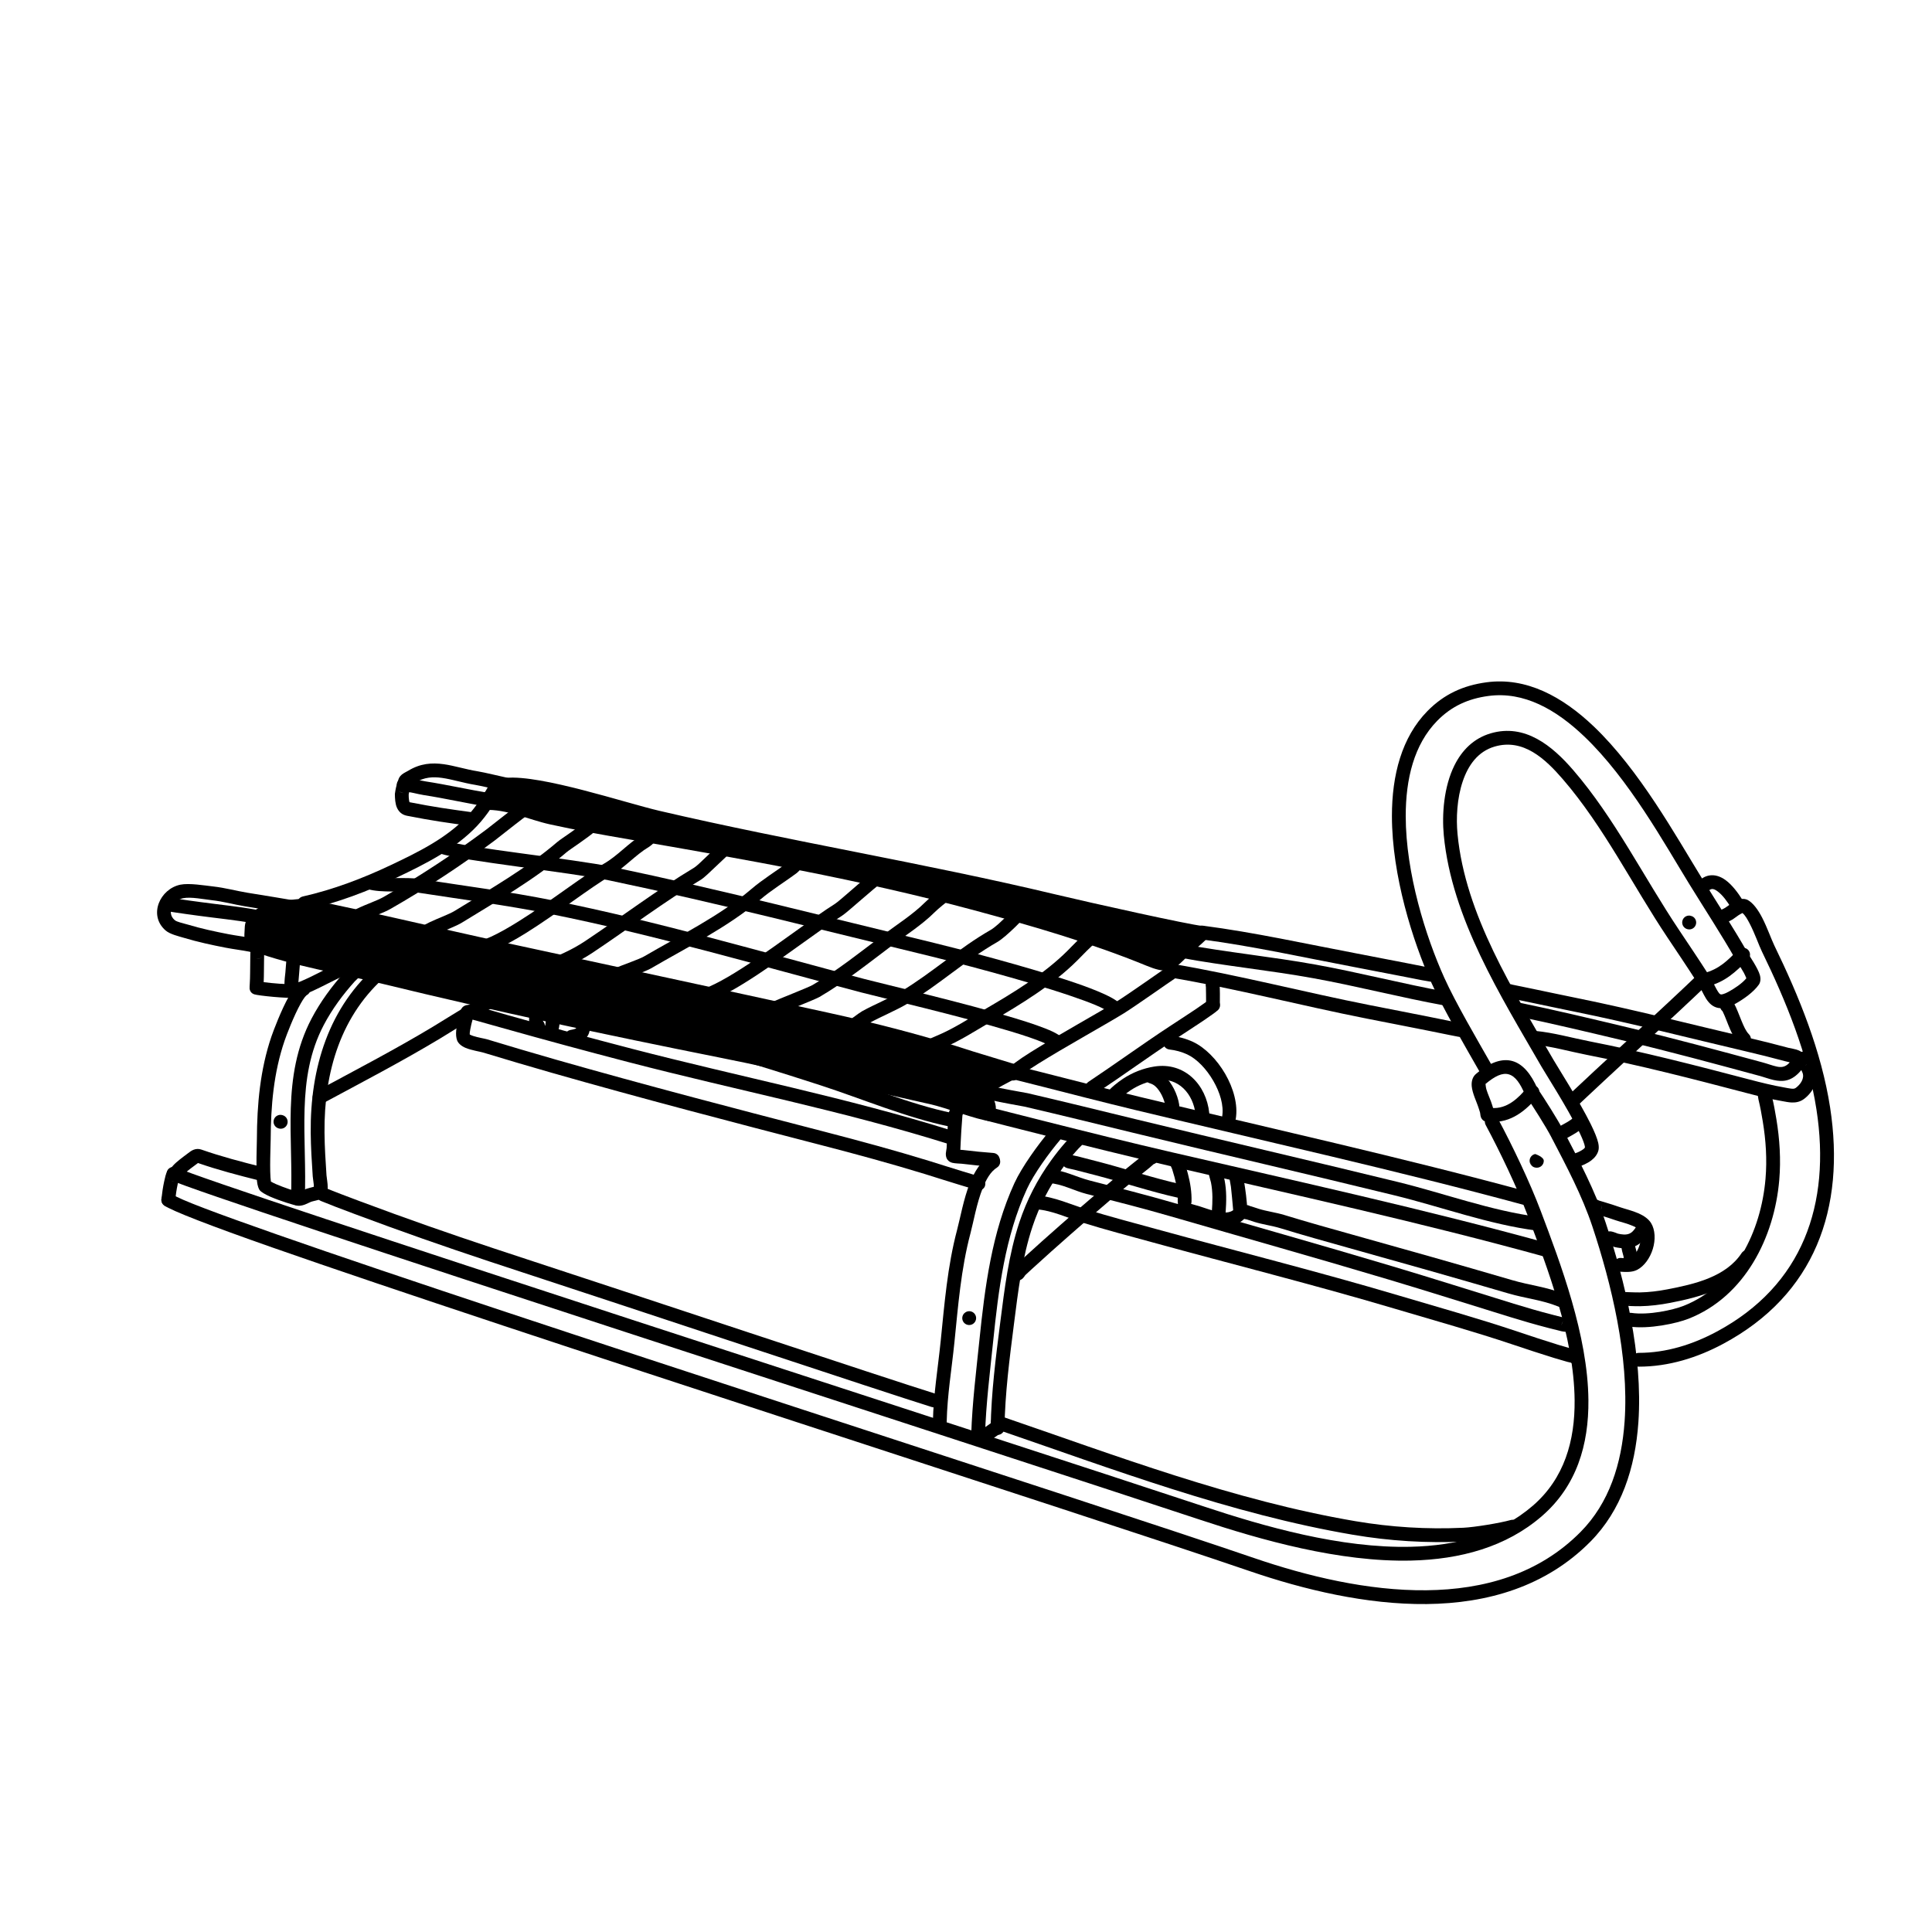 <?xml version="1.0" encoding="UTF-8" standalone="no"?><!DOCTYPE svg PUBLIC "-//W3C//DTD SVG 1.1//EN" "http://www.w3.org/Graphics/SVG/1.1/DTD/svg11.dtd"><svg width="100%" height="100%" viewBox="0 0 420 420" version="1.1" xmlns="http://www.w3.org/2000/svg" xmlns:xlink="http://www.w3.org/1999/xlink" xml:space="preserve" xmlns:serif="http://www.serif.com/" style="fill-rule:evenodd;clip-rule:evenodd;stroke-linejoin:round;stroke-miterlimit:2;"><rect id="sáňky" x="0.084" y="0.033" width="419.528" height="419.528" style="fill:none;"/><g id="sáňky1" serif:id="sáňky"><path d="M117.274,175.398c-0.025,0.013 -0.053,0.028 -0.076,0.041c-1.928,1.096 -8.778,6.62 -9.636,7.263c-7.077,5.308 -14.971,10.488 -22.666,14.886c-1.489,0.85 -3.901,1.645 -5.958,2.651c-1.101,0.539 -2.106,1.111 -2.647,1.871c-0.48,0.674 -1.417,0.832 -2.092,0.352c-0.674,-0.48 -0.832,-1.418 -0.351,-2.092c0.786,-1.105 2.171,-2.043 3.772,-2.826c1.997,-0.976 4.343,-1.736 5.787,-2.561c7.59,-4.337 15.375,-9.446 22.355,-14.681c0.78,-0.584 6.404,-5.1 9.029,-6.883c0.658,-0.447 1.175,-0.74 1.454,-0.846c0.278,-0.106 0.506,-0.13 0.664,-0.13c0.828,-0 1.5,0.672 1.5,1.5c0,0.702 -0.483,1.292 -1.135,1.455Z"/><path d="M128.692,177.116c0.092,-0.74 0.724,-1.313 1.489,-1.313c0.827,-0 1.5,0.672 1.5,1.5c-0,0.362 -0.096,0.778 -0.332,1.22c-0.294,0.551 -0.879,1.225 -1.658,1.921c-2.069,1.851 -5.658,4.08 -6.598,4.885c-6.808,5.836 -14.981,10.507 -22.7,15.258c-1.238,0.761 -3.635,1.627 -5.657,2.586c-1.052,0.499 -2.009,0.977 -2.439,1.551c-0.497,0.662 -1.438,0.797 -2.1,0.3c-0.663,-0.497 -0.797,-1.438 -0.3,-2.1c0.643,-0.858 1.98,-1.715 3.553,-2.461c1.916,-0.909 4.197,-1.709 5.37,-2.431c7.587,-4.669 15.63,-9.245 22.321,-14.981c0.932,-0.799 4.497,-3.006 6.551,-4.843c0.429,-0.384 0.898,-0.964 1,-1.092Z"/><path d="M143.872,181.172c-0.036,0.065 -0.069,0.126 -0.087,0.161c-0.408,0.817 -2.04,2.371 -2.753,2.8c-2.923,1.753 -5.28,4.529 -8.259,6.231c-4.307,2.461 -11.632,8.221 -18.4,12.448c-4.81,3.003 -9.393,5.194 -12.543,5.222c-0.828,0.008 -1.506,-0.658 -1.513,-1.486c-0.008,-0.828 0.658,-1.506 1.486,-1.514c2.775,-0.025 6.743,-2.12 10.981,-4.767c6.804,-4.249 14.171,-10.034 18.5,-12.507c2.961,-1.692 5.299,-4.457 8.204,-6.2c0.409,-0.245 1.38,-1.1 1.614,-1.568c0.156,-0.312 0.56,-0.972 0.748,-1.147c0.205,-0.192 0.41,-0.29 0.569,-0.345c0.466,-0.161 0.873,-0.089 1.218,0.097c0.276,0.148 0.811,0.477 0.811,1.394c-0,0.479 -0.226,0.906 -0.576,1.181Z"/><path d="M159.213,185.11c-1.382,0.953 -5.649,5.413 -6.758,6.078c-8.05,4.83 -15.775,10.687 -23.626,15.921c-3.106,2.071 -6.416,3.475 -9.851,4.848c-0.034,0.014 -0.097,0.037 -0.156,0.057c-0.404,0.331 -0.97,0.442 -1.492,0.24c-0.772,-0.298 -1.157,-1.167 -0.859,-1.939c0.097,-0.252 0.261,-0.496 0.51,-0.701c0.224,-0.184 0.642,-0.346 0.883,-0.442c3.24,-1.296 6.37,-2.606 9.301,-4.559c7.89,-5.26 15.656,-11.143 23.747,-15.997c0.958,-0.575 4.337,-4.118 5.991,-5.504c0.503,-0.421 0.919,-0.685 1.159,-0.785c0.268,-0.112 0.5,-0.141 0.677,-0.141c0.828,0 1.5,0.672 1.5,1.5c-0,0.663 -0.43,1.225 -1.026,1.424Z"/><path d="M174.68,188.228c-0.23,0.271 -1.085,1.268 -1.434,1.53c-2.59,1.942 -5.52,3.704 -7.987,5.819c-6.832,5.856 -15.931,10.385 -23.739,14.939c-1.075,0.627 -4.73,1.917 -7.048,2.87c-0.603,0.247 -1.324,0.606 -1.435,0.661c-0.561,0.516 -1.435,0.532 -2.015,0.012c-0.616,-0.552 -0.668,-1.501 -0.116,-2.118c0.244,-0.273 1.154,-0.808 2.426,-1.33c2.192,-0.901 5.66,-2.093 6.676,-2.686c7.658,-4.467 16.598,-8.883 23.298,-14.626c2.517,-2.157 5.499,-3.96 8.14,-5.941c0.371,-0.278 0.955,-1.149 1.347,-1.483c0.461,-0.391 0.923,-0.497 1.233,-0.497c0.828,0 1.5,0.672 1.5,1.5c-0,0.594 -0.346,1.107 -0.846,1.35Z"/><path d="M191.786,191.835c-0.007,0.004 -0.014,0.009 -0.021,0.013c-1.649,1.072 -7.508,6.469 -8.713,7.221c-4.296,2.686 -11.604,8.333 -18.377,12.812c-4.699,3.106 -9.167,5.639 -12.277,6.392c-0.804,0.194 -1.616,-0.301 -1.81,-1.106c-0.195,-0.804 0.3,-1.616 1.105,-1.81c2.878,-0.697 6.979,-3.104 11.327,-5.979c6.797,-4.494 14.132,-10.158 18.442,-12.853c1.053,-0.657 5.711,-4.935 7.874,-6.615c0.58,-0.451 1.039,-0.743 1.285,-0.849c0.294,-0.128 0.538,-0.155 0.708,-0.155c0.828,-0 1.5,0.672 1.5,1.5c-0,0.668 -0.438,1.235 -1.043,1.429Z"/><path d="M206.736,195.406c-0.882,0.569 -2.81,2.163 -3.595,2.948c-2.64,2.64 -6.249,4.958 -9.232,7.195c-5.105,3.829 -10.23,7.953 -15.767,11.183c-0.914,0.533 -7.712,3.212 -9.172,3.886c-0.024,0.011 -0.053,0.025 -0.076,0.036c-0.512,0.335 -1.199,0.334 -1.718,-0.053c-0.664,-0.495 -0.801,-1.435 -0.306,-2.099c0.05,-0.067 0.298,-0.357 0.844,-0.608c1.417,-0.654 8.029,-3.236 8.916,-3.753c5.438,-3.173 10.465,-7.232 15.479,-10.992c2.875,-2.156 6.366,-4.372 8.911,-6.916c0.849,-0.849 2.872,-2.521 3.938,-3.246c0.427,-0.29 0.774,-0.456 0.956,-0.512c0.574,-0.177 0.99,-0.022 1.232,0.109c0.469,0.253 0.802,0.665 0.802,1.35c-0,0.729 -0.522,1.337 -1.212,1.472Zm-1.371,-0.435c-0.258,-0.27 -0.417,-0.635 -0.417,-1.037c-0,0.464 0.162,0.796 0.417,1.037Z"/><path d="M223.499,198.674c-0.616,0.659 -4.668,4.958 -6.731,6.137c-6.731,3.846 -12.614,9.249 -19.292,13.256c-2.764,1.658 -5.818,2.841 -8.61,4.392c-0.255,0.142 -1.398,1.022 -2.264,1.697c-0.018,0.587 -0.382,1.135 -0.964,1.357c-0.817,0.312 -1.323,0.297 -1.543,0.256c-0.456,-0.086 -0.743,-0.314 -0.938,-0.552c-0.285,-0.348 -0.673,-1.212 0.109,-2.165c0.672,-0.82 3.606,-2.917 4.143,-3.215c2.764,-1.536 5.789,-2.702 8.524,-4.343c6.695,-4.017 12.597,-9.431 19.346,-13.287c2.17,-1.24 5.687,-5.449 6.574,-6.073c1.028,-0.722 1.83,-0.19 2.119,0.099c0.585,0.585 0.585,1.536 -0,2.121c-0.14,0.14 -0.301,0.247 -0.473,0.32Z"/><path d="M240.328,203.325c-0.105,0.059 -0.744,0.42 -1.173,0.754c-1.849,1.442 -4.204,3.959 -4.936,4.69c-5.322,5.322 -12.311,9.563 -18.784,13.339c-3.47,2.024 -6.869,4.248 -10.594,5.8c-1.969,0.821 -3.79,1.684 -4.277,1.917c-0.296,0.271 -0.698,0.423 -1.129,0.39c-0.951,-0.073 -1.241,-0.697 -1.354,-1.114c-0.085,-0.315 -0.165,-0.873 0.366,-1.44c0.078,-0.083 0.292,-0.271 0.678,-0.478c0.662,-0.356 2.326,-1.112 4.562,-2.044c3.602,-1.501 6.881,-3.665 10.237,-5.623c6.256,-3.649 13.03,-7.724 18.174,-12.868c0.771,-0.771 3.263,-3.415 5.213,-4.935c1.164,-0.907 2.262,-1.384 2.903,-1.384c0.828,0 1.5,0.672 1.5,1.5c-0,0.79 -0.612,1.438 -1.386,1.496Zm-39.78,24.276c-0.186,-0.179 -0.461,-0.344 -0.883,-0.377c0.341,0.026 0.647,0.165 0.883,0.377Z"/><g><path d="M54.454,206.931c0.004,-0.402 0.168,-0.801 0.488,-1.093c0.374,-0.342 0.738,-0.39 0.988,-0.395c0.457,-0.009 0.854,0.154 1.173,0.528c0.133,0.156 0.34,0.444 0.359,0.924c0.002,0.057 -0.031,0.367 -0.041,0.456c-0.007,0.503 -0.011,1.006 -0.022,1.508c-0.031,1.55 -0.007,3.102 -0.078,4.651c1.836,0.251 5.261,0.535 6.252,0.393c0.897,-0.128 2.271,-0.738 3.763,-1.452c2.52,-1.204 5.311,-2.738 6.916,-3.386c0.768,-0.309 1.642,0.063 1.952,0.83c0.31,0.768 -0.062,1.643 -0.83,1.953c-2.721,1.097 -8.809,4.657 -11.375,5.025c-1.516,0.217 -7.833,-0.419 -8.721,-0.714c-0.284,-0.095 -0.88,-0.361 -1.016,-1.205c-0.026,-0.161 0.024,-0.902 0.028,-0.952c0.114,-1.732 0.074,-3.47 0.11,-5.204c0.01,-0.508 0.015,-1.016 0.021,-1.523c0.002,-0.089 0.019,-0.234 0.033,-0.344Zm0.392,1.026c0.111,0.125 0.235,0.22 0.365,0.292c-0.133,-0.075 -0.256,-0.173 -0.365,-0.292Zm0.905,0.475c0.323,0.055 0.76,0.036 1.214,-0.379c-0.342,0.312 -0.788,0.436 -1.214,0.379Z"/><path d="M64.849,213.774c0.273,0.57 0.165,1.275 -0.318,1.735c-0.599,0.571 -1.549,0.549 -2.12,-0.05c-0.236,-0.248 -0.472,-0.671 -0.545,-1.261c-0.101,-0.824 0.147,-2.374 0.173,-2.783c0.188,-3.022 0.579,-6.038 1.271,-8.985c0.189,-0.806 0.997,-1.307 1.803,-1.118c0.806,0.189 1.306,0.997 1.117,1.803c-0.653,2.784 -1.019,5.633 -1.197,8.487c-0.019,0.294 -0.156,1.852 -0.184,2.172Z"/><path d="M66.631,216.364c-0.036,0.035 -0.239,0.232 -0.36,0.387c-0.28,0.359 -0.573,0.826 -0.871,1.356c-1.539,2.73 -3.151,7.01 -3.54,8.149c-2.364,6.927 -2.988,14.161 -3.016,21.435c-0.003,0.906 -0.28,7.127 0.05,9.177c0.244,0.134 0.672,0.363 1.049,0.527c1.769,0.77 4.387,1.644 5.023,1.732c0.054,-0.017 0.435,-0.142 0.634,-0.235c0.347,-0.161 0.679,-0.33 0.96,-0.437c0.198,-0.076 1.11,-0.317 1.671,-0.463c0,-0.161 -0.004,-0.34 -0.018,-0.478c-0.069,-0.699 -0.201,-1.404 -0.227,-1.794c-0.214,-3.167 -0.412,-6.318 -0.44,-9.493c-0.124,-13.967 3.849,-27.424 14.836,-36.698c0.632,-0.534 1.579,-0.454 2.113,0.179c0.534,0.632 0.454,1.579 -0.178,2.113c-10.279,8.677 -13.887,21.311 -13.772,34.38c0.028,3.116 0.224,6.208 0.434,9.317c0.038,0.557 0.281,1.746 0.267,2.662c-0.01,0.702 -0.174,1.3 -0.426,1.697c-0.142,0.223 -0.454,0.547 -0.986,0.768c-0.608,0.253 -1.898,0.495 -2.2,0.611c-0.382,0.146 -0.867,0.422 -1.347,0.603c-0.555,0.208 -1.112,0.308 -1.606,0.255c-0.672,-0.071 -3.828,-1.052 -5.935,-1.968c-1.112,-0.484 -1.95,-1.013 -2.251,-1.354c-0.216,-0.246 -0.535,-0.976 -0.636,-2.075c-0.234,-2.569 -0.018,-8.162 -0.015,-9.037c0.03,-7.601 0.707,-15.156 3.177,-22.393c0.413,-1.21 2.131,-5.753 3.765,-8.653c0.892,-1.582 1.88,-2.682 2.595,-2.996c0.758,-0.333 1.643,0.012 1.976,0.77c0.327,0.743 0.001,1.609 -0.726,1.956Z"/><path d="M79.767,210.776c-0.181,0.174 -2.501,2.409 -2.61,2.531c-2.619,2.904 -4.959,6.066 -6.779,9.532c-3.088,5.881 -3.969,12 -4.166,18.223c-0.204,6.452 0.322,13.018 0.041,19.569c-0.036,0.827 -0.736,1.47 -1.563,1.435c-0.827,-0.036 -1.47,-0.736 -1.434,-1.563c0.28,-6.54 -0.246,-13.095 -0.042,-19.536c0.211,-6.67 1.198,-13.219 4.508,-19.522c1.937,-3.688 4.421,-7.058 7.207,-10.147c0.124,-0.138 2.379,-2.346 2.842,-2.763c1.18,-1.062 2.374,0.283 2.413,0.357c0.342,0.656 0.151,1.449 -0.417,1.884Zm-0.594,0.275c-0.33,0.072 -0.67,0.029 -0.967,-0.113c0.212,0.102 0.534,0.213 0.967,0.113Zm-0.989,-0.123c-0.274,-0.137 -0.508,-0.358 -0.66,-0.649c0.149,0.286 0.368,0.504 0.66,0.649Z"/><path d="M38.985,256.078l-0.091,0.23c-0.095,0.363 -0.179,0.731 -0.26,1.097c-0.261,1.184 -0.429,2.394 -0.562,3.599c-0.091,0.823 -0.832,1.417 -1.655,1.327c-0.823,-0.091 -1.417,-0.833 -1.327,-1.656c0.145,-1.311 0.33,-2.627 0.614,-3.915c0.094,-0.425 0.193,-0.852 0.304,-1.273c0.022,-0.082 0.286,-0.775 0.386,-0.948c0.162,-0.278 0.346,-0.421 0.442,-0.49c0.663,-0.474 1.245,-0.32 1.674,-0.051c0.226,0.142 0.686,0.454 0.705,1.246c0.007,0.306 -0.078,0.593 -0.23,0.834Zm-0.775,0.617c-0.144,0.051 -0.299,0.08 -0.46,0.084c-0.179,0.004 -0.353,-0.024 -0.514,-0.078c0.284,0.108 0.613,0.139 0.974,-0.006Zm-1.467,-0.274c-0.314,-0.267 -0.517,-0.662 -0.527,-1.107c0.014,0.61 0.297,0.93 0.527,1.107Z"/><path d="M43.043,252.831c-0.12,0.088 -0.307,0.225 -0.415,0.307c-0.228,0.174 -1.999,1.439 -2.705,2.169c-0.119,0.327 -0.352,0.614 -0.679,0.797c-0.724,0.402 -1.638,0.141 -2.04,-0.582c-0.201,-0.361 -0.353,-0.935 0.033,-1.624c0.154,-0.276 0.561,-0.738 1.111,-1.217c0.913,-0.795 2.254,-1.771 2.461,-1.928c0.376,-0.288 0.799,-0.618 1.243,-0.794c0.543,-0.215 1.119,-0.262 1.731,-0.048c4.314,1.514 8.805,2.687 13.239,3.796c0.803,0.2 1.292,1.015 1.092,1.818c-0.201,0.804 -1.016,1.293 -1.819,1.092c-4.437,-1.109 -8.928,-2.285 -13.252,-3.786Z"/><path d="M69.718,261.064c-0.763,-0.32 -1.123,-1.2 -0.803,-1.964c0.32,-0.763 1.2,-1.123 1.963,-0.803c3.202,1.342 11.589,4.414 14.85,5.601c9.527,3.466 19.156,6.706 28.789,9.852c20.134,6.574 79.521,26.36 88.927,29.26c0.791,0.244 1.236,1.084 0.992,1.875c-0.244,0.791 -1.084,1.236 -1.876,0.992c-9.411,-2.902 -68.83,-22.698 -88.974,-29.276c-9.665,-3.156 -19.326,-6.406 -28.884,-9.884c-3.291,-1.198 -11.752,-4.299 -14.984,-5.653Z"/><path d="M215.142,251.275c0.702,-0.44 1.628,-0.228 2.068,0.474c0.44,0.701 0.228,1.627 -0.473,2.067c-1.413,0.887 -2.36,2.596 -3.12,4.514c-1.311,3.308 -1.978,7.266 -2.653,9.809c-2.064,7.779 -2.674,15.759 -3.486,23.731c-0.584,5.737 -1.547,11.423 -1.674,17.195c-0.018,0.828 -0.705,1.485 -1.533,1.467c-0.827,-0.018 -1.485,-0.705 -1.466,-1.533c0.128,-5.851 1.097,-11.617 1.689,-17.433c0.828,-8.129 1.465,-16.264 3.57,-24.196c0.699,-2.632 1.408,-6.722 2.764,-10.145c1.018,-2.57 2.422,-4.762 4.314,-5.95Z"/><path d="M233.269,246.653c0.145,-0.198 0.342,-0.364 0.581,-0.474c1.054,-0.486 1.63,0.188 1.79,0.373c0.213,0.246 0.729,0.994 0.065,1.893c-0.087,0.118 -0.621,0.601 -0.686,0.664c-0.407,0.396 -0.792,0.818 -1.169,1.243c-1.044,1.179 -2.017,2.424 -2.938,3.701c-2.788,3.86 -4.955,8.069 -6.455,12.588c-2.276,6.852 -3.125,14.075 -4.035,21.21c-0.96,7.524 -1.933,15.024 -2.06,22.616c-0.014,0.827 -0.698,1.488 -1.525,1.474c-0.828,-0.014 -1.489,-0.697 -1.475,-1.525c0.13,-7.702 1.11,-15.311 2.084,-22.945c0.935,-7.326 1.827,-14.739 4.163,-21.775c1.598,-4.81 3.904,-9.29 6.87,-13.399c0.98,-1.358 2.015,-2.68 3.125,-3.934c0.427,-0.481 0.863,-0.957 1.324,-1.405c0.026,-0.026 0.214,-0.192 0.341,-0.305Zm1.245,2.388c0.154,0.001 0.354,-0.028 0.592,-0.138c-0.192,0.089 -0.393,0.133 -0.592,0.138Z"/><path d="M214.671,313.631c-0.314,0.263 -0.733,0.397 -1.17,0.336c-0.704,-0.098 -1.056,-0.512 -1.222,-1.029c-0.05,-0.159 -0.288,-0.794 0.316,-1.463c0.011,-0.011 0.072,-0.082 0.195,-0.181c0.145,-0.116 0.89,-0.698 1.006,-0.781c0.67,-0.48 1.358,-0.934 2.015,-1.433c0.659,-0.501 1.6,-0.373 2.102,0.286c0.501,0.659 0.372,1.601 -0.287,2.102c-0.679,0.517 -1.39,0.987 -2.084,1.484c-0.1,0.072 -0.871,0.679 -0.871,0.679Z"/><path d="M228.154,245.879c0.535,-0.632 1.482,-0.711 2.114,-0.177c0.632,0.535 0.711,1.482 0.177,2.114c-2.345,2.771 -5.683,7.344 -7.199,10.653c-4.768,10.408 -6.19,21.913 -7.348,33.182c-0.691,6.725 -1.549,13.497 -1.761,20.258c-0.026,0.828 -0.719,1.479 -1.547,1.453c-0.827,-0.026 -1.478,-0.719 -1.452,-1.547c0.214,-6.832 1.078,-13.675 1.776,-20.47c1.191,-11.594 2.7,-23.418 7.604,-34.125c1.613,-3.519 5.144,-8.395 7.636,-11.341Z"/><path d="M209.797,285.345c-0.043,0.033 -0.086,0.071 -0.131,0.114c0.089,-0.085 0.185,-0.156 0.286,-0.215c0.061,-0.034 0.125,-0.064 0.192,-0.09c-0.04,0.016 -0.077,0.031 -0.112,0.048c0.573,-0.286 1.29,-0.181 1.755,0.307c0.571,0.598 0.549,1.549 -0.05,2.12c-0.156,0.149 -0.284,0.235 -0.506,0.321c-0.772,0.3 -1.642,-0.083 -1.942,-0.854c-0.25,-0.646 -0.024,-1.359 0.508,-1.751Zm0,-0c0.071,-0.056 0.145,-0.101 0.235,-0.143c-0.027,0.013 -0.053,0.027 -0.08,0.042c-0.054,0.031 -0.106,0.064 -0.155,0.101Z"/><path d="M220.458,275.465c0.121,-0.163 0.262,-0.343 0.349,-0.423c0.467,-0.428 0.926,-0.865 1.395,-1.291c1.417,-1.288 2.828,-2.582 4.258,-3.855c5.64,-5.02 11.312,-9.975 17.117,-14.804c1.454,-1.209 2.947,-2.368 4.418,-3.556c0.184,-0.149 0.922,-0.871 1.388,-1.132c0.481,-0.269 0.927,-0.296 1.225,-0.247c0.817,0.135 1.371,0.908 1.236,1.725c-0.097,0.587 -0.523,1.037 -1.058,1.195c-0.196,0.173 -0.796,0.704 -0.906,0.793c-1.459,1.178 -2.942,2.329 -4.384,3.529c-5.78,4.807 -11.427,9.74 -17.042,14.738c-1.422,1.266 -2.825,2.554 -4.234,3.834c-0.447,0.406 -0.884,0.821 -1.328,1.229c-0.071,0.105 -0.348,0.505 -0.484,0.644c-0.25,0.258 -0.522,0.399 -0.755,0.47c-0.613,0.184 -1.237,0.118 -1.767,-0.599c-0.492,-0.666 -0.351,-1.606 0.315,-2.098c0.082,-0.06 0.168,-0.111 0.257,-0.152Zm1.516,0.145c0.121,0.088 0.231,0.196 0.325,0.323c-0.102,-0.139 -0.212,-0.244 -0.325,-0.323Z"/><path d="M243.686,238.632c-0.132,0.186 -0.308,0.345 -0.524,0.459c-1.223,0.644 -1.891,-0.29 -2.001,-0.45c-0.194,-0.28 -0.528,-0.899 -0.022,-1.682c0.082,-0.127 0.836,-0.81 1.142,-1.061c0.593,-0.488 1.213,-0.957 1.853,-1.382c2.043,-1.353 4.379,-2.28 6.803,-2.66c6.608,-1.036 11.315,3.97 11.946,10.111c0.085,0.824 -0.515,1.561 -1.339,1.646c-0.823,0.084 -1.561,-0.516 -1.645,-1.339c-0.456,-4.436 -3.725,-8.202 -8.498,-7.454c-1.999,0.313 -3.925,1.08 -5.61,2.197c-0.555,0.368 -1.091,0.776 -1.605,1.199c-0.097,0.079 -0.334,0.277 -0.5,0.416Z"/><path d="M249.929,235.486c-0.794,-0.236 -1.246,-1.072 -1.011,-1.865c0.236,-0.794 1.072,-1.247 1.865,-1.011c0.851,0.252 1.662,0.675 2.327,1.266c1.645,1.461 2.884,4.048 3.231,6.23c0.13,0.818 -0.428,1.587 -1.245,1.717c-0.818,0.13 -1.587,-0.428 -1.717,-1.245c-0.248,-1.555 -1.09,-3.418 -2.261,-4.459c-0.338,-0.3 -0.757,-0.505 -1.189,-0.633Z"/><path d="M254.212,228.151c-0.823,-0.093 -1.416,-0.836 -1.323,-1.659c0.093,-0.823 0.836,-1.415 1.658,-1.323c1.65,0.186 3.302,0.626 4.807,1.329c2.599,1.214 5.199,3.848 6.996,6.954c1.818,3.139 2.798,6.738 2.3,9.753c-0.135,0.816 -0.908,1.37 -1.725,1.235c-0.817,-0.135 -1.37,-0.908 -1.235,-1.725c0.398,-2.406 -0.485,-5.254 -1.936,-7.76c-1.47,-2.54 -3.544,-4.746 -5.67,-5.739c-1.212,-0.566 -2.544,-0.916 -3.872,-1.065Z"/><path d="M257.387,252.562c0.103,0.232 0.249,0.567 0.296,0.713c0.201,0.62 0.384,1.242 0.551,1.872c0.525,1.995 0.856,4.038 0.791,6.107c-0.026,0.827 -0.719,1.478 -1.546,1.452c-0.828,-0.026 -1.479,-0.719 -1.453,-1.546c0.056,-1.779 -0.241,-3.534 -0.693,-5.248c-0.152,-0.576 -0.32,-1.145 -0.504,-1.712c-0.058,-0.179 -0.252,-0.557 -0.33,-0.749c-0.097,-0.238 -0.13,-0.426 -0.14,-0.517c-0.095,-0.855 0.398,-1.265 0.701,-1.453c0.185,-0.116 1.119,-0.68 1.99,0.35c0.184,0.216 0.295,0.47 0.337,0.731Zm-2.182,1.564c-0.165,-0.087 -0.316,-0.206 -0.444,-0.357c0.152,0.18 0.306,0.29 0.444,0.357Z"/><path d="M265.673,254.512c0.083,0.301 0.502,1.842 0.531,1.987c0.463,2.347 0.412,4.669 0.238,7.038c-0.061,0.826 -0.78,1.447 -1.606,1.386c-0.825,-0.06 -1.447,-0.78 -1.386,-1.606c0.154,-2.099 0.221,-4.157 -0.189,-6.237c-0.04,-0.202 -0.583,-2.028 -0.6,-2.484c-0.025,-0.673 0.296,-1.053 0.474,-1.224c0.597,-0.574 1.547,-0.556 2.121,0.041c0.295,0.306 0.433,0.705 0.417,1.099Z"/><path d="M258.116,261.476c0.384,0.109 2.462,0.703 2.666,0.767c1.237,0.388 2.835,1.02 4.413,1.258c1.034,0.156 2.073,0.17 2.886,-0.412c-0.084,-0.954 -0.413,-4.663 -0.489,-5.104c-0.089,-0.511 -0.179,-1.021 -0.269,-1.532c-0.036,-0.096 -0.171,-0.466 -0.204,-0.608c-0.086,-0.377 -0.037,-0.682 0.023,-0.876c0.143,-0.46 0.433,-0.755 0.803,-0.932c0.279,-0.134 0.705,-0.27 1.293,-0.021c0.596,0.252 0.944,0.846 0.913,1.457c0.05,0.149 0.1,0.309 0.114,0.391c0.095,0.536 0.19,1.073 0.283,1.609c0.091,0.524 0.625,4.034 0.571,5.684c-0.03,0.933 -0.361,1.545 -0.597,1.781c-1.271,1.275 -2.892,1.709 -4.621,1.642c-2.09,-0.081 -4.351,-0.952 -6.016,-1.474c-0.278,-0.087 -2.804,-0.744 -3.339,-1.055c-0.623,-0.362 -0.773,-0.872 -0.816,-1.143c-0.13,-0.818 0.428,-1.587 1.246,-1.717c0.419,-0.067 0.826,0.047 1.14,0.285Zm10.195,-4.619c-0.082,-0.019 -0.163,-0.045 -0.243,-0.079c0.085,0.036 0.166,0.062 0.243,0.079Z"/><path d="M232.984,251.102c0.237,0.049 1.19,0.25 1.302,0.278c1.544,0.388 3.083,0.796 4.624,1.195c5.966,1.548 11.872,3.562 17.892,4.887c0.808,0.178 1.32,0.979 1.142,1.787c-0.178,0.809 -0.979,1.321 -1.788,1.143c-6.055,-1.333 -11.997,-3.356 -18,-4.913c-1.533,-0.397 -3.063,-0.803 -4.6,-1.189c-0.174,-0.044 -1.468,-0.299 -1.753,-0.421c-0.614,-0.263 -0.803,-0.716 -0.874,-0.919c-0.27,-0.783 0.145,-1.638 0.927,-1.908c0.385,-0.133 0.786,-0.101 1.128,0.06Z"/><path d="M271.722,262.182c0.103,0.02 0.202,0.043 0.256,0.062c0.55,0.194 1.109,0.369 1.665,0.544c1.673,0.525 3.831,0.812 5.507,1.326c4.992,1.53 9.816,2.881 14.844,4.284c11.652,3.251 23.098,6.487 34.709,9.887c4.062,1.19 7.347,1.42 11.28,3c0.768,0.308 1.142,1.182 0.833,1.951c-0.308,0.768 -1.183,1.141 -1.951,0.833c-3.836,-1.541 -7.044,-1.745 -11.006,-2.905c-11.598,-3.397 -23.032,-6.629 -34.671,-9.876c-5.053,-1.41 -9.901,-2.768 -14.917,-4.306c-1.682,-0.516 -3.848,-0.805 -5.527,-1.332c-0.562,-0.177 -1.126,-0.354 -1.682,-0.548c-0.133,-0.024 -0.473,-0.086 -0.593,-0.13c-0.295,-0.11 -0.499,-0.275 -0.636,-0.426c-0.251,-0.276 -0.372,-0.59 -0.396,-0.925c-0.023,-0.317 0.022,-0.72 0.384,-1.136c0.485,-0.556 1.289,-0.669 1.901,-0.303Zm0.522,2.052c-0.046,0.077 -0.099,0.151 -0.16,0.221c0.065,-0.075 0.117,-0.148 0.16,-0.221Z"/><path d="M207.063,241.975c0.811,0.167 1.334,0.961 1.166,1.772c-0.167,0.811 -0.961,1.333 -1.772,1.166c-9.486,-1.956 -18.979,-6.022 -28.187,-9.01c-17.004,-5.516 -34.637,-10.763 -52.1,-14.651c-0.808,-0.18 -1.318,-0.982 -1.139,-1.79c0.18,-0.808 0.983,-1.318 1.791,-1.139c17.554,3.909 35.281,9.181 52.374,14.727c9.105,2.954 18.486,6.991 27.867,8.925Z"/><path d="M340.341,289.525c-0.272,-0.026 -0.673,-0.071 -0.928,-0.133c-0.959,-0.233 -1.916,-0.475 -2.872,-0.723c-2.793,-0.726 -5.571,-1.531 -8.328,-2.381c-8.767,-2.704 -17.51,-5.483 -26.3,-8.112c-15.781,-4.719 -31.628,-9.17 -47.445,-13.759c-6.056,-1.757 -12.161,-3.305 -18.268,-4.866c-2.78,-0.71 -5.288,-2.187 -8.177,-2.361c-0.826,-0.049 -1.457,-0.761 -1.407,-1.587c0.05,-0.826 0.761,-1.457 1.588,-1.407c3.08,0.185 5.775,1.691 8.738,2.448c6.139,1.569 12.275,3.126 18.362,4.892c15.825,4.591 31.679,9.044 47.469,13.766c8.797,2.631 17.549,5.413 26.324,8.119c2.715,0.837 5.449,1.629 8.199,2.344c0.94,0.244 1.882,0.482 2.826,0.712c0.328,0.08 0.738,0.075 0.948,0.105c0.283,0.041 0.489,0.123 0.615,0.189c0.633,0.331 0.811,0.843 0.83,1.296c0.014,0.326 -0.036,0.791 -0.529,1.228c-0.466,0.413 -1.117,0.483 -1.645,0.23Zm-0.848,-1.432c0.021,-0.387 0.19,-0.766 0.503,-1.042c-0.401,0.355 -0.511,0.72 -0.503,1.042Z"/><path d="M341.506,296.233c-0.283,-0.062 -0.645,-0.143 -0.801,-0.188c-0.956,-0.274 -1.914,-0.543 -2.865,-0.837c-2.986,-0.923 -5.952,-1.903 -8.915,-2.898c-8.518,-2.861 -17.169,-5.271 -25.781,-7.828c-17.405,-5.168 -35.071,-9.584 -52.577,-14.4c-5.064,-1.393 -10.16,-2.714 -15.174,-4.279c-3.029,-0.946 -6.796,-2.705 -9.997,-2.897c-0.826,-0.05 -1.456,-0.761 -1.407,-1.588c0.05,-0.826 0.761,-1.457 1.588,-1.407c3.422,0.206 7.471,2.017 10.71,3.028c4.981,1.556 10.044,2.867 15.075,4.25c17.526,4.822 35.212,9.244 52.636,14.417c8.645,2.567 17.33,4.988 25.882,7.86c2.94,0.988 5.883,1.96 8.846,2.876c0.932,0.288 1.87,0.551 2.807,0.82c0.3,0.086 0.971,0.197 1.295,0.304c0.385,0.127 0.63,0.321 0.755,0.447c0.518,0.524 0.543,1.092 0.353,1.61c-0.093,0.251 -0.299,0.713 -1.01,0.956c-0.502,0.172 -1.033,0.061 -1.42,-0.246Z"/><path d="M344.561,249.408c-0.014,-0.089 -0.061,-0.387 -0.125,-0.606c-0.237,-0.813 -0.707,-1.884 -1.303,-3.093c-2.486,-5.037 -7.131,-12.273 -8.054,-13.874c-8.856,-15.368 -19.49,-32.229 -21.21,-50.244c-0.436,-4.568 0.013,-10.563 2.302,-15.182c1.631,-3.291 4.173,-5.899 7.898,-6.99c7.458,-2.185 13.381,2.717 17.939,7.998c9.007,10.434 15.361,23.335 23.016,34.772c2.148,3.21 4.302,6.412 6.385,9.665c0.679,1.06 1.165,2.09 1.623,2.951c0.174,0.328 0.342,0.626 0.522,0.881c0.14,0.199 0.264,0.379 0.453,0.458c0.164,0.07 0.357,0.028 0.606,-0.041c0.344,-0.097 0.734,-0.272 1.19,-0.524c1.251,-0.692 2.87,-1.738 3.84,-2.913c-0.11,-0.274 -0.327,-0.794 -0.536,-1.173c-0.662,-1.198 -1.53,-2.435 -1.727,-2.781c-3.203,-5.622 -6.763,-11.035 -10.153,-16.545c-5.364,-8.715 -13.089,-22.78 -22.79,-32.043c-6.177,-5.899 -13.145,-9.862 -20.864,-8.829c-4.388,0.587 -8.012,2.217 -11.129,5.394c-5.064,5.164 -6.854,12.671 -6.85,20.712c0.007,12.471 4.366,26.234 8.377,35.138c2.442,5.421 7.19,13.519 10.126,18.681c0.409,0.72 0.158,1.637 -0.562,2.046c-0.72,0.409 -1.636,0.157 -2.046,-0.562c-2.975,-5.231 -7.778,-13.44 -10.253,-18.933c-4.151,-9.214 -8.635,-23.463 -8.642,-36.368c-0.005,-8.876 2.119,-17.115 7.709,-22.814c3.607,-3.679 7.792,-5.588 12.872,-6.267c8.601,-1.151 16.45,3.059 23.334,9.632c9.89,9.444 17.805,23.756 23.273,32.641c3.408,5.538 6.985,10.981 10.204,16.632c0.316,0.554 2.181,3.238 2.6,4.752c0.251,0.907 0.081,1.629 -0.228,2.07c-1.155,1.65 -3.379,3.201 -5.103,4.155c-1.689,0.934 -2.91,1.091 -3.831,0.889c-1.048,-0.229 -1.854,-0.918 -2.545,-2.013c-0.591,-0.938 -1.125,-2.249 -1.996,-3.608c-2.072,-3.236 -4.215,-6.422 -6.353,-9.615c-7.587,-11.336 -13.865,-24.137 -22.793,-34.479c-3.812,-4.418 -8.587,-8.908 -14.824,-7.08c-3.635,1.064 -5.74,4.065 -6.918,7.541c-1.267,3.74 -1.465,8.05 -1.139,11.467c1.679,17.596 12.172,34.021 20.822,49.031c0.934,1.621 5.629,8.947 8.145,14.045c0.817,1.656 1.407,3.102 1.625,4.092c0.15,0.683 0.137,1.235 0.037,1.623c-0.215,0.832 -0.771,1.567 -1.532,2.151c-0.854,0.656 -1.974,1.125 -2.811,1.403c-0.785,0.262 -1.635,-0.163 -1.897,-0.948c-0.262,-0.786 0.163,-1.636 0.949,-1.898c0.489,-0.163 1.122,-0.406 1.665,-0.751c0.293,-0.186 0.597,-0.367 0.702,-0.646Z"/><path d="M338.412,245.228c0.334,-0.192 0.934,-0.537 1.167,-0.667c0.807,-0.448 1.8,-0.937 2.46,-1.598c0.586,-0.585 1.536,-0.585 2.122,0c0.585,0.586 0.585,1.536 -0,2.122c-0.848,0.847 -2.089,1.523 -3.125,2.099c-0.439,0.244 -1.567,0.898 -1.74,0.962c-1.067,0.394 -1.638,-0.353 -1.777,-0.556c-0.066,-0.097 -0.769,-1.219 0.414,-2.118c0.148,-0.113 0.311,-0.193 0.479,-0.244Z"/><path d="M371.201,214.439c-0.801,0.208 -1.621,-0.273 -1.829,-1.075c-0.208,-0.801 0.274,-1.62 1.075,-1.828c3.276,-0.851 5.046,-2.671 7.435,-5.06c0.585,-0.585 1.535,-0.585 2.121,0c0.585,0.586 0.585,1.536 -0,2.122c-2.806,2.806 -4.954,4.842 -8.802,5.841Z"/><path d="M367.366,199.048c0,-0 0.481,0.107 0.692,0.245c0.692,0.455 0.885,1.385 0.431,2.077c-0.361,0.552 -1.025,0.786 -1.63,0.63c-0.755,-0.172 -1.264,-0.9 -1.15,-1.679c0.117,-0.805 0.855,-1.367 1.657,-1.273Z"/><path d="M343.306,240.041c-0.11,0.143 -0.248,0.268 -0.411,0.366c-0.708,0.429 -1.631,0.203 -2.06,-0.506c-0.127,-0.21 -0.481,-0.817 0.028,-1.603c0.044,-0.067 0.308,-0.376 0.8,-0.85c3.477,-3.341 21.472,-19.821 27.456,-25.61c0.595,-0.576 1.545,-0.56 2.121,0.035c0.576,0.595 0.56,1.545 -0.035,2.121c-5.986,5.791 -23.985,22.276 -27.463,25.617c-0.183,0.177 -0.364,0.357 -0.436,0.43Zm0.291,-0.669c0.075,-0.447 -0.048,-0.78 -0.196,-1.025c0.193,0.32 0.253,0.683 0.196,1.025Z"/><path d="M371.237,193.856c-0.55,0.619 -1.498,0.676 -2.118,0.126c-0.619,-0.549 -0.676,-1.498 -0.126,-2.117c0.808,-0.911 1.66,-1.361 2.491,-1.525c1.229,-0.243 2.48,0.145 3.632,0.98c1.458,1.056 2.774,2.865 3.636,4.244c0.439,0.702 0.225,1.628 -0.477,2.067c-0.702,0.438 -1.628,0.225 -2.067,-0.477c-0.685,-1.096 -1.693,-2.565 -2.852,-3.405c-0.42,-0.304 -0.842,-0.554 -1.29,-0.466c-0.287,0.057 -0.55,0.259 -0.829,0.573Z"/><path d="M118.51,223.063c0.064,-0.389 0.222,-1.421 0.212,-2.069c-0.006,-0.372 -0.084,-0.885 -0.108,-1.033c-0.406,-0.584 -0.348,-1.394 0.172,-1.915c0.586,-0.585 1.536,-0.585 2.122,0c0.305,0.305 0.64,0.981 0.75,1.903c0.16,1.341 -0.013,3.352 -0.354,4.292c-0.432,1.193 -1.346,1.477 -1.936,1.413c-0.823,-0.09 -1.419,-0.83 -1.329,-1.653c0.04,-0.374 0.215,-0.701 0.471,-0.938Z"/><path d="M118.063,222.019c0.53,0.588 0.511,1.497 -0.055,2.063c-0.585,0.585 -1.536,0.585 -2.121,0c-0.575,-0.574 -0.844,-1.41 -0.869,-2.37c-0.018,-0.693 0.161,-1.481 0.019,-2.027c-0.207,-0.801 0.275,-1.621 1.077,-1.828c0.801,-0.207 1.62,0.275 1.828,1.076c0.142,0.55 0.13,1.261 0.094,1.985c-0.015,0.279 -0.03,0.561 -0.014,0.825c0.005,0.085 0.03,0.223 0.041,0.276Z"/><path d="M125.213,223.575c0.015,-0.066 0.051,-0.24 0.063,-0.37c0.034,-0.396 0.031,-0.883 0.031,-1.488c-0,-0.828 0.672,-1.5 1.5,-1.5c0.827,-0 1.5,0.672 1.5,1.5c-0,1.097 -0.017,1.885 -0.151,2.469c-0.151,0.659 -0.428,1.151 -0.854,1.555c-0.509,0.483 -1.326,0.859 -2.757,1.113c-0.815,0.145 -1.594,-0.399 -1.739,-1.214c-0.145,-0.815 0.399,-1.594 1.214,-1.739c0.409,-0.073 0.737,-0.145 0.998,-0.238c0.065,-0.023 0.152,-0.066 0.195,-0.088Z"/><path d="M378.794,198.483c-0.218,0.11 -0.604,0.309 -0.837,0.468c-0.532,0.364 -1.013,0.744 -1.293,0.92c-0.195,0.123 -0.675,0.373 -1.013,0.546c-0.273,0.373 -0.713,0.615 -1.21,0.615c-0.778,-0 -1.122,-0.383 -1.277,-0.571c-0.388,-0.471 -0.573,-1.088 -0.093,-1.82c0.09,-0.137 0.287,-0.37 0.626,-0.581c0.336,-0.21 1.063,-0.536 1.37,-0.729c0.517,-0.325 1.698,-1.293 2.667,-1.678c0.882,-0.35 1.69,-0.299 2.276,0.037c1.094,0.625 2.164,2.055 3.055,3.78c1.11,2.149 2.014,4.748 2.656,6.067c5.375,11.048 10.246,23.018 12.128,35.213c3.392,21.985 -3.327,40.707 -23.238,51.384c-5.617,3.012 -11.853,4.968 -18.369,4.968c-0.827,0 -1.5,-0.672 -1.5,-1.5c0,-0.827 0.673,-1.5 1.5,-1.5c6.015,0 11.766,-1.831 16.951,-4.612c18.689,-10.021 24.874,-27.648 21.691,-48.283c-1.837,-11.902 -6.615,-23.575 -11.861,-34.357c-0.635,-1.305 -1.525,-3.878 -2.623,-6.003c-0.505,-0.979 -1.013,-1.878 -1.606,-2.364Z"/><path d="M353.68,280.893c0.223,0.008 0.669,0.024 0.852,0.03c0.651,0.019 1.306,0.049 1.957,0.037c2.024,-0.037 4.015,-0.289 6.002,-0.671c5.857,-1.126 12.711,-2.688 16.129,-7.89c0.455,-0.692 1.386,-0.884 2.078,-0.43c0.692,0.455 0.884,1.386 0.429,2.078c-3.859,5.872 -11.457,7.916 -18.07,9.188c-2.156,0.415 -4.316,0.684 -6.513,0.725c-0.699,0.013 -1.402,-0.018 -2.101,-0.038c-0.297,-0.009 -1.067,-0.037 -1.174,-0.047c-1.251,-0.117 -1.361,-1.3 -1.367,-1.387c-0.023,-0.309 0.04,-0.622 0.237,-0.925c0.102,-0.156 0.323,-0.491 0.882,-0.636c0.025,-0.006 0.163,-0.049 0.445,-0.049c0.073,-0 0.144,0.005 0.214,0.015Zm0.856,2.536c-0.273,0.277 -0.651,0.449 -1.07,0.449c0.526,-0 0.859,-0.195 1.07,-0.449Z"/><path d="M374.468,219.833c-0.179,-0.146 -0.327,-0.334 -0.426,-0.56c-0.333,-0.757 0.012,-1.643 0.77,-1.976c0.624,-0.275 0.963,-0.159 1.177,-0.089c0.144,0.048 0.532,0.119 0.988,0.952c0.551,1.006 1.063,2.429 1.631,3.804c0.462,1.119 0.939,2.217 1.588,2.866c0.585,0.585 0.585,1.536 -0,2.121c-0.586,0.585 -1.536,0.585 -2.122,-0c-0.722,-0.722 -1.347,-1.811 -1.887,-3.021c-0.626,-1.4 -1.149,-2.975 -1.719,-4.097Z"/><path d="M382.137,238.198c-0.443,-0.513 -0.495,-1.281 -0.082,-1.855c0.397,-0.553 0.857,-0.667 1.178,-0.697c0.431,-0.04 0.852,0.074 1.224,0.426c0.164,0.155 0.375,0.433 0.498,0.853c0.107,0.363 0.16,1.091 0.244,1.431c0.403,1.632 0.701,3.297 0.974,4.955c0.718,4.357 0.997,8.754 0.627,13.162c-1.052,12.506 -7.464,25.374 -19.714,30.204c-2.583,1.018 -8.631,2.332 -12.894,1.699c-0.819,-0.121 -1.385,-0.885 -1.263,-1.704c0.121,-0.819 0.885,-1.385 1.704,-1.263c3.754,0.557 9.078,-0.626 11.353,-1.523c11.177,-4.407 16.864,-16.253 17.824,-27.665c0.35,-4.16 0.081,-8.309 -0.597,-12.422c-0.26,-1.58 -0.543,-3.168 -0.927,-4.724c-0.043,-0.173 -0.104,-0.567 -0.149,-0.877Z"/><path d="M322.94,235.638c0.016,0.193 0.076,0.794 0.188,1.172c0.315,1.055 0.821,2.114 0.989,2.626c0.18,0.553 0.386,1.097 0.535,1.66c0.031,0.118 0.075,0.405 0.107,0.621c0.114,0.267 0.152,0.569 0.092,0.875c-0.248,1.275 -1.268,1.272 -1.516,1.269c-0.369,-0.006 -0.936,-0.111 -1.307,-0.795c-0.048,-0.088 -0.134,-0.276 -0.183,-0.547c-0.03,-0.166 -0.055,-0.51 -0.094,-0.658c-0.134,-0.507 -0.324,-0.996 -0.486,-1.494c-0.258,-0.788 -1.203,-2.767 -1.326,-4.25c-0.095,-1.141 0.238,-2.076 0.935,-2.663c3.18,-2.678 5.819,-3.401 7.967,-2.776c2.12,0.616 3.964,2.645 5.454,6.123c0.326,0.761 -0.027,1.643 -0.788,1.969c-0.761,0.326 -1.643,-0.027 -1.969,-0.788c-1.03,-2.401 -2.071,-3.998 -3.535,-4.424c-1.406,-0.408 -3.003,0.367 -5.063,2.08Z"/><path d="M324.052,243.857c-0.825,-0.062 -1.445,-0.783 -1.384,-1.608c0.062,-0.826 0.783,-1.446 1.608,-1.384c3.318,0.249 5.794,-2.092 7.699,-4.436c0.522,-0.643 1.467,-0.74 2.11,-0.218c0.642,0.522 0.74,1.467 0.218,2.11c-2.497,3.073 -5.9,5.862 -10.251,5.536Z"/><path d="M328.852,214.08c0.079,0.013 0.173,0.028 0.185,0.031c1.38,0.278 2.76,0.561 4.139,0.849c3.206,0.668 6.409,1.356 9.619,2.006c12.537,2.539 24.894,5.733 37.343,8.65c2.899,0.679 5.793,1.396 8.667,2.175c0.337,0.091 1.48,0.247 2.202,0.553c0.8,0.338 1.259,0.906 1.405,1.428c0.173,0.617 0.08,1.299 -0.238,1.947c-0.29,0.591 -0.78,1.158 -1.126,1.512c-1.808,1.85 -3.551,1.983 -5.489,1.55c-0.98,-0.219 -2.024,-0.618 -3.185,-0.932c-9.696,-2.622 -19.3,-5.228 -29.078,-7.555c-7.854,-1.868 -15.777,-3.776 -23.68,-5.403c-0.811,-0.167 -1.333,-0.961 -1.166,-1.772c0.167,-0.811 0.961,-1.334 1.771,-1.167c7.933,1.634 15.886,3.548 23.769,5.424c9.808,2.334 19.442,4.947 29.167,7.577c1.115,0.301 2.116,0.69 3.057,0.9c0.945,0.212 1.806,0.184 2.689,-0.719c0.044,-0.045 0.102,-0.115 0.165,-0.195c-0.432,-0.102 -0.903,-0.214 -1.047,-0.253c-2.841,-0.769 -5.702,-1.478 -8.568,-2.149c-12.419,-2.91 -24.746,-6.098 -37.254,-8.631c-3.215,-0.651 -6.424,-1.34 -9.636,-2.009c-1.363,-0.285 -2.728,-0.565 -4.093,-0.84c-0.109,-0.018 -0.45,-0.076 -0.6,-0.124c-0.272,-0.087 -0.462,-0.218 -0.575,-0.313c-0.551,-0.468 -0.612,-1.022 -0.498,-1.508c0.191,-0.805 1,-1.305 1.805,-1.114c0.087,0.021 0.17,0.048 0.25,0.082Z"/><path d="M390.922,231.164c-0.539,-0.572 -0.547,-1.473 -0.002,-2.054c0.381,-0.407 0.781,-0.501 1.107,-0.514c0.334,-0.013 0.658,0.072 0.96,0.284c0.191,0.134 0.416,0.359 0.575,0.709c0.081,0.178 0.219,0.68 0.245,0.777c0.275,0.57 0.59,1.121 0.824,1.71c0.995,2.499 -0.416,5.336 -2.484,6.851c-0.816,0.598 -1.725,0.784 -2.668,0.745c-0.67,-0.027 -1.358,-0.181 -2.006,-0.293c-2.71,-0.467 -5.37,-1.132 -8.029,-1.83c-11.404,-2.993 -22.915,-5.971 -34.489,-8.232c-3.766,-0.736 -7.619,-1.862 -11.45,-2.217c-0.824,-0.077 -1.432,-0.808 -1.355,-1.633c0.076,-0.824 0.808,-1.431 1.632,-1.355c3.93,0.365 7.885,1.506 11.748,2.26c11.637,2.274 23.21,5.266 34.676,8.276c2.576,0.676 5.152,1.322 7.777,1.775c0.439,0.076 0.899,0.181 1.356,0.231c0.359,0.039 0.726,0.08 1.035,-0.147c1.031,-0.755 1.966,-2.076 1.47,-3.322c-0.216,-0.544 -0.516,-1.049 -0.768,-1.576c-0.042,-0.089 -0.102,-0.274 -0.154,-0.445Zm1.531,0.406c0.214,-0.054 0.437,-0.176 0.655,-0.408c-0.186,0.198 -0.413,0.334 -0.655,0.408Z"/><path d="M347.688,261.016c0.341,0.103 0.684,0.2 1.026,0.302c1.181,0.353 2.359,0.728 3.522,1.134c1.002,0.349 2.618,0.724 3.976,1.323c1.184,0.523 2.175,1.234 2.714,2.107c0.907,1.467 0.994,3.636 0.377,5.642c-0.606,1.972 -1.872,3.732 -3.367,4.511c-1.151,0.599 -2.488,0.491 -3.725,0.424c-0.826,-0.046 -1.461,-0.753 -1.416,-1.58c0.046,-0.827 0.753,-1.461 1.58,-1.416c0.719,0.039 1.507,0.259 2.176,-0.089c0.881,-0.459 1.527,-1.569 1.885,-2.732c0.347,-1.129 0.449,-2.357 -0.061,-3.183c-0.262,-0.423 -0.801,-0.686 -1.375,-0.939c-1.279,-0.565 -2.807,-0.907 -3.751,-1.235c-1.121,-0.391 -2.256,-0.753 -3.394,-1.093c-0.368,-0.11 -0.737,-0.214 -1.105,-0.325c-0.052,-0.016 -0.145,-0.055 -0.239,-0.097c-0.585,-0.062 -1.104,-0.465 -1.282,-1.062c-0.18,-0.6 -0.001,-1.003 0.16,-1.263c0.212,-0.344 0.53,-0.597 0.991,-0.692c0.186,-0.039 0.451,-0.057 0.765,0.031c0.117,0.034 0.436,0.182 0.543,0.232Zm0.263,2.033c0.196,-0.272 0.316,-0.653 0.152,-1.202c0.125,0.421 0.058,0.853 -0.152,1.202Z"/><path d="M351.724,268.184c0.843,0.187 1.742,0.336 2.554,-0.028c0.517,-0.232 0.882,-0.688 1.202,-1.146c0.072,-0.102 0.591,-0.952 0.708,-1.078c0.424,-0.456 0.872,-0.483 1.063,-0.49c0.659,-0.023 1.178,0.247 1.454,0.96c0.209,0.54 0.084,1.127 -0.275,1.534c-0.112,0.184 -0.447,0.73 -0.491,0.793c-0.627,0.897 -1.419,1.709 -2.433,2.164c-1.424,0.639 -3,0.54 -4.476,0.21c-0.198,-0.044 -0.945,-0.326 -1.161,-0.409c-0.648,0.017 -1.257,-0.391 -1.467,-1.038c-0.254,-0.788 0.179,-1.634 0.966,-1.889c0.244,-0.079 0.582,-0.119 0.978,-0.047c0.394,0.071 1.277,0.423 1.378,0.464Zm4.901,0.096c-0.318,-0.162 -0.579,-0.437 -0.718,-0.795c0.157,0.406 0.421,0.648 0.718,0.795Z"/><path d="M352.67,269.734c0.302,-0.771 1.173,-1.153 1.944,-0.851c0.771,0.301 1.152,1.172 0.85,1.943c-0.039,0.1 0.031,0.208 0.057,0.326c0.058,0.262 0.141,0.532 0.213,0.802c0.194,0.722 0.296,1.447 0.158,2.109c-0.17,0.811 -0.966,1.331 -1.776,1.161c-0.811,-0.17 -1.331,-0.966 -1.161,-1.776c0.04,-0.189 -0.034,-0.388 -0.086,-0.593c-0.074,-0.294 -0.165,-0.59 -0.236,-0.879c-0.196,-0.799 -0.226,-1.568 0.037,-2.242Z"/><path d="M334.009,253.846c-0.822,-0.008 -1.486,-0.677 -1.486,-1.5c-0,-0.828 0.672,-1.5 1.5,-1.5c-0.078,0 -0.285,0.029 -0.285,0.029c-0,-0 1.866,0.611 1.866,1.474c-0,0.828 -0.672,1.5 -1.5,1.5c-0.032,-0 -0.064,-0.001 -0.095,-0.003Zm-0.76,-0.265c-0.39,-0.271 -0.645,-0.722 -0.645,-1.232c-0,0.609 0.256,0.988 0.645,1.232Z"/><path d="M220.087,234.59c-0.249,-0.005 -0.499,-0.073 -0.729,-0.208c-0.713,-0.421 -0.95,-1.341 -0.529,-2.054c0.165,-0.279 0.438,-0.562 0.904,-0.692c0.137,-0.038 0.343,-0.073 0.59,-0.051c0.174,0.015 0.461,0.087 0.496,0.096c1.883,0.471 3.767,0.937 5.648,1.417c7.076,1.803 14.143,3.63 21.243,5.34c28.065,6.759 57.053,13.18 84.86,20.747c0.798,0.218 1.271,1.043 1.053,1.842c-0.217,0.798 -1.042,1.27 -1.841,1.053c-27.779,-7.559 -56.738,-13.973 -84.774,-20.725c-7.113,-1.713 -14.193,-3.543 -21.282,-5.35c-1.876,-0.478 -3.756,-0.944 -5.634,-1.414c-0.001,0 -0.003,-0 -0.005,-0.001Z"/><path d="M215.643,236.104c1.398,0.46 7.093,1.391 7.768,1.548c7.838,1.828 15.648,3.749 23.468,5.652c18.994,4.624 38.045,9.005 57.033,13.654c9.989,2.446 20.263,6.268 30.49,7.58c0.821,0.105 1.402,0.857 1.297,1.679c-0.105,0.821 -0.858,1.402 -1.679,1.296c-10.336,-1.325 -20.725,-5.169 -30.822,-7.641c-18.986,-4.649 -38.036,-9.03 -57.029,-13.653c-7.81,-1.901 -15.611,-3.819 -23.439,-5.645c-0.612,-0.143 -5.276,-0.919 -7.301,-1.418c-0.943,-0.233 -1.516,-0.595 -1.65,-0.737c-0.567,-0.603 -0.538,-1.553 0.065,-2.12c0.5,-0.47 1.238,-0.531 1.799,-0.195Z"/><path d="M214.497,243.616c-0.791,-0.151 -1.325,-0.905 -1.199,-1.706c0.067,-0.423 0.284,-1.045 1.17,-1.234c0.045,-0.009 0.288,-0.078 0.676,0.01c0.182,0.042 1.099,0.293 1.299,0.345c1.039,0.271 2.08,0.533 3.12,0.797c2.744,0.697 5.489,1.389 8.234,2.082c8.99,2.269 17.996,4.506 27.029,6.599c27.367,6.34 54.821,12.348 81.905,19.828c0.798,0.22 1.267,1.047 1.047,1.845c-0.22,0.798 -1.047,1.267 -1.845,1.047c-27.044,-7.47 -54.458,-13.467 -81.784,-19.798c-9.053,-2.097 -18.077,-4.338 -27.087,-6.612c-2.746,-0.694 -5.493,-1.386 -8.238,-2.083c-1.046,-0.266 -2.093,-0.53 -3.137,-0.802c-0.172,-0.045 -1.049,-0.28 -1.19,-0.318Z"/><path d="M331.716,238.233c-0.465,-0.685 -0.286,-1.618 0.399,-2.083c0.685,-0.465 1.619,-0.286 2.084,0.399c1.5,2.212 4.465,6.878 5.698,9.25c3.371,6.481 6.85,13.031 9.151,19.973c4.168,12.576 8.135,28.846 7.122,43.425c-0.692,9.962 -3.706,19.139 -10.419,25.93c-9.674,9.786 -22.353,13.44 -35.624,13.582c-13.044,0.139 -26.656,-3.122 -38.431,-7.154c-35.836,-12.269 -160.386,-52.1 -212.565,-70.389c-13.284,-4.657 -21.942,-7.994 -23.451,-9.127c-0.662,-0.497 -0.795,-1.438 -0.298,-2.1c0.497,-0.662 1.438,-0.796 2.1,-0.299c1.454,1.092 9.838,4.207 22.642,8.695c52.174,18.287 176.711,58.114 212.543,70.382c11.469,3.927 24.723,7.127 37.428,6.992c12.477,-0.133 24.427,-3.49 33.522,-12.691c6.213,-6.285 8.919,-14.81 9.56,-24.029c0.986,-14.195 -2.919,-30.029 -6.977,-42.273c-2.251,-6.791 -5.667,-13.192 -8.964,-19.533c-1.194,-2.295 -4.068,-6.809 -5.52,-8.95Z"/><path d="M328.433,330.436c0.797,-0.226 1.627,0.238 1.852,1.034c0.226,0.797 -0.238,1.627 -1.034,1.852c-2.507,0.71 -8.421,1.675 -11.021,1.797c-8.093,0.38 -16.132,-0.121 -24.086,-1.471c-26.591,-4.516 -52.313,-14.302 -77.72,-23.01c-0.783,-0.269 -1.201,-1.122 -0.932,-1.905c0.268,-0.784 1.122,-1.201 1.905,-0.933c25.254,8.656 50.817,18.401 77.249,22.89c7.742,1.315 15.566,1.802 23.443,1.432c2.441,-0.114 7.991,-1.02 10.344,-1.686Z"/><path d="M209.225,242.478c-0.028,0.386 -0.22,3.046 -0.247,3.394c-0.099,1.302 -0.118,2.611 -0.199,3.914c-0.003,0.042 -0.009,0.099 -0.018,0.167c0.303,0.023 0.577,0.044 0.647,0.052c2.177,0.263 4.347,0.486 6.534,0.641c0.826,0.059 1.449,0.777 1.39,1.603c-0.058,0.826 -0.776,1.448 -1.602,1.39c-2.237,-0.159 -4.456,-0.387 -6.682,-0.656c-0.219,-0.026 -1.464,-0.05 -2.027,-0.2c-0.704,-0.187 -1.061,-0.629 -1.203,-0.923c-0.139,-0.288 -0.225,-0.688 -0.201,-1.144c0.021,-0.385 0.152,-0.866 0.168,-1.117c0.082,-1.317 0.101,-2.64 0.202,-3.956c0.029,-0.374 0.097,-2.552 0.253,-3.544c0.108,-0.694 0.392,-1.124 0.536,-1.272c0.576,-0.594 1.527,-0.608 2.121,-0.031c0.462,0.449 0.573,1.124 0.328,1.682Z"/><path d="M311.338,210.426c0.724,0.08 1.301,0.679 1.332,1.428c0.016,0.377 -0.091,0.736 -0.376,1.058c-0.119,0.134 -0.401,0.457 -1.015,0.501c-0.024,0.002 -0.16,0.015 -0.382,-0.019c-0.291,-0.045 -1.753,-0.301 -1.853,-0.32c-1.199,-0.233 -2.394,-0.483 -3.594,-0.709c-3.672,-0.692 -7.334,-1.432 -11.005,-2.127c-11.119,-2.105 -22.115,-4.567 -33.357,-6.033c-0.821,-0.107 -1.4,-0.861 -1.293,-1.682c0.107,-0.821 0.86,-1.4 1.681,-1.293c11.299,1.473 22.352,3.944 33.527,6.06c3.671,0.695 7.331,1.435 11.002,2.127c1.206,0.227 2.408,0.478 3.612,0.712c0.089,0.018 1.578,0.273 1.721,0.297Z"/><path d="M262.154,214.579c-0.123,-0.465 -0.02,-0.981 0.32,-1.371c0.545,-0.623 1.493,-0.687 2.117,-0.142c0.117,0.102 0.437,0.405 0.529,1.024c0.095,0.635 0.088,3.404 0.067,3.726c-0.056,0.826 -0.771,1.452 -1.597,1.397c-0.826,-0.055 -1.452,-0.77 -1.397,-1.596c0.017,-0.247 -0.032,-2.669 -0.039,-3.038Z"/><path d="M262.476,217.6c0.103,-0.096 0.365,-0.337 0.442,-0.385c0.163,-0.1 0.313,-0.154 0.433,-0.184c0.702,-0.179 1.194,0.084 1.538,0.5c0.161,0.196 0.455,0.58 0.315,1.279c-0.086,0.429 -0.348,0.779 -0.696,0.989c-0.066,0.064 -0.133,0.126 -0.17,0.154c-0.21,0.161 -0.423,0.318 -0.638,0.473c-0.688,0.497 -1.385,0.981 -2.089,1.454c-1.919,1.289 -3.864,2.539 -5.794,3.81c-5.924,3.898 -11.661,8.071 -17.558,12.002c-0.689,0.459 -1.621,0.273 -2.081,-0.416c-0.459,-0.689 -0.272,-1.621 0.417,-2.08c5.902,-3.934 11.644,-8.111 17.572,-12.012c1.923,-1.266 3.86,-2.511 5.772,-3.794c0.676,-0.454 1.345,-0.92 2.005,-1.396c0.179,-0.13 0.356,-0.26 0.532,-0.394Zm-0.227,1.136c-0.024,-0.166 -0.021,-0.34 0.014,-0.515c-0.041,0.205 -0.037,0.376 -0.014,0.515Z"/><path d="M102.731,221.654c-0.179,0.66 -0.377,1.412 -0.497,2.125c-0.07,0.42 -0.148,0.817 -0.107,1.126c0.163,0.078 0.464,0.217 0.69,0.29c1.142,0.369 2.558,0.59 3.032,0.733c5.004,1.514 10.018,3.006 15.045,4.441c19.411,5.539 38.951,10.638 58.491,15.695c7.571,1.959 15.057,3.998 22.537,6.288c2.454,0.751 4.891,1.559 7.35,2.292c0.852,0.254 1.702,0.515 2.553,0.772c0.361,0.109 1.279,0.445 1.406,0.493c1.03,0.4 0.972,1.376 0.972,1.401c0.001,0.518 -0.199,0.982 -0.746,1.3c-0.069,0.04 -0.457,0.339 -1.149,0.151c-0.01,-0.003 -0.072,-0.02 -0.194,-0.064c-0.03,-0.011 -0.059,-0.022 -0.088,-0.035c-0.253,-0.092 -0.833,-0.303 -1.068,-0.374c-0.848,-0.256 -1.694,-0.516 -2.542,-0.769c-2.467,-0.735 -4.911,-1.545 -7.372,-2.299c-7.438,-2.276 -14.882,-4.304 -22.411,-6.252c-19.564,-5.063 -39.128,-10.169 -58.562,-15.715c-5.043,-1.439 -10.072,-2.935 -15.091,-4.453c-0.579,-0.176 -2.5,-0.476 -3.744,-0.99c-0.98,-0.404 -1.619,-1.023 -1.846,-1.595c-0.228,-0.574 -0.299,-1.355 -0.211,-2.226c0.147,-1.447 0.722,-3.23 0.943,-4.212c0.143,-0.631 0.724,-1.566 2.45,-1.284c1.125,0.184 3.578,1 7.926,2.223c8.926,2.512 17.878,4.937 26.852,7.27c23.575,6.129 46.578,10.574 69.849,17.875c0.789,0.247 1.23,1.09 0.982,1.88c-0.248,0.79 -1.091,1.23 -1.881,0.982c-23.222,-7.286 -46.178,-11.717 -69.705,-17.833c-8.993,-2.338 -17.964,-4.769 -26.909,-7.286c-3.251,-0.914 -5.753,-1.614 -6.955,-1.95Z"/><path d="M107.52,218.735c-0.287,0.196 -0.678,0.456 -0.855,0.549c-0.914,0.477 -1.825,0.96 -2.722,1.467c-2.806,1.588 -5.504,3.345 -8.265,5.007c-8.3,4.995 -16.977,9.51 -25.503,14.107c-0.729,0.393 -1.639,0.121 -2.032,-0.608c-0.393,-0.729 -0.121,-1.639 0.608,-2.032c8.485,-4.576 17.12,-9.067 25.38,-14.037c2.784,-1.676 5.505,-3.447 8.335,-5.048c0.926,-0.524 1.867,-1.023 2.81,-1.515c0.295,-0.155 0.856,-0.601 1.175,-0.773c0.374,-0.202 0.7,-0.25 0.895,-0.25c0.661,-0.003 1.08,0.314 1.342,0.757c0.147,0.248 0.36,0.702 0.105,1.398c-0.206,0.562 -0.714,0.927 -1.273,0.978Zm-1.628,-1.646c0.012,-0.122 0.04,-0.243 0.084,-0.363c-0.048,0.131 -0.074,0.252 -0.084,0.363Z"/><path d="M61.442,242.434c0.698,0.198 1.168,0.879 1.079,1.622c-0.098,0.822 -0.845,1.409 -1.667,1.311c-0.142,-0.017 -0.406,-0.102 -0.406,-0.102c-0.754,-0.277 -1.16,-1.105 -0.908,-1.875c0.257,-0.787 1.105,-1.217 1.892,-0.959c0.003,0.001 0.006,0.002 0.01,0.003Z"/><path d="M314.552,215.632c0.814,0.148 1.355,0.93 1.206,1.744c-0.148,0.815 -0.93,1.356 -1.744,1.207c-9.536,-1.738 -18.947,-4.19 -28.49,-5.922c-9.591,-1.741 -19.315,-2.676 -28.895,-4.459c-0.814,-0.152 -1.351,-0.936 -1.2,-1.75c0.152,-0.814 0.935,-1.351 1.749,-1.2c9.575,1.783 19.295,2.717 28.882,4.457c9.544,1.732 18.955,4.185 28.492,5.923Z"/><path d="M318.09,222.52c0.138,0.003 0.277,0.024 0.416,0.067c1.432,0.44 1.079,1.79 1.047,1.896c-0.066,0.213 -0.367,1.087 -1.481,1.06c-0.105,-0.003 -0.833,-0.131 -1.114,-0.179c-0.603,-0.102 -1.201,-0.233 -1.8,-0.352c-1.535,-0.305 -3.066,-0.624 -4.6,-0.932c-4.474,-0.9 -8.957,-1.759 -13.434,-2.643c-14.099,-2.786 -28.516,-6.538 -42.699,-8.937c-0.817,-0.138 -1.367,-0.913 -1.229,-1.729c0.138,-0.817 0.913,-1.367 1.729,-1.229c14.21,2.404 28.655,6.161 42.78,8.952c4.481,0.885 8.967,1.744 13.444,2.645c1.532,0.308 3.062,0.626 4.595,0.931c0.571,0.114 1.141,0.239 1.716,0.337c0.124,0.021 0.433,0.077 0.63,0.113Zm-0.776,2.799c0.081,0.048 0.182,0.096 0.31,0.135c-0.11,-0.034 -0.214,-0.079 -0.31,-0.135Z"/><path d="M322.972,244.559c-0.392,-0.73 -0.117,-1.64 0.613,-2.031c0.729,-0.391 1.639,-0.117 2.03,0.613c3.177,5.92 6.965,13.853 9.332,20.127c4.306,11.412 10.229,27.015 10.36,41.08c0.091,9.71 -2.551,18.694 -10.114,25.242c-7.783,6.739 -17.765,9.413 -28.411,9.665c-15.601,0.369 -32.637,-4.475 -45.95,-8.893c-42.325,-14.048 -215.632,-69.961 -223.764,-73.847c-0.747,-0.357 -1.063,-1.253 -0.706,-2c0.357,-0.747 1.253,-1.064 2,-0.707c8.119,3.88 181.158,59.681 223.415,73.706c13.021,4.322 29.675,9.103 44.934,8.742c9.927,-0.235 19.261,-2.651 26.518,-8.934c6.863,-5.942 9.161,-14.135 9.079,-22.946c-0.128,-13.717 -5.968,-28.919 -10.168,-40.049c-2.325,-6.162 -6.048,-13.953 -9.168,-19.768Z"/><path d="M56.246,204.362c0.382,0.029 0.753,0.202 1.022,0.514c0.542,0.626 0.473,1.574 -0.153,2.116c-0.145,0.126 -0.54,0.442 -1.226,0.356c-0.273,-0.034 -1.533,-0.415 -1.706,-0.468c-1.695,-0.326 -3.412,-0.526 -5.108,-0.855c-3.026,-0.587 -6.087,-1.246 -9.041,-2.134c-1.166,-0.351 -3.084,-0.782 -4.05,-1.627c-3.81,-3.332 -1.188,-9.046 3.238,-9.943c1.904,-0.386 5.189,0.17 7.08,0.382c2.687,0.3 4.798,0.924 7.466,1.366c4.083,0.676 8.17,1.297 12.236,2.066c0.813,0.154 1.349,0.939 1.195,1.753c-0.154,0.813 -0.939,1.349 -1.753,1.195c-4.044,-0.765 -8.108,-1.382 -12.168,-2.054c-2.612,-0.433 -4.679,-1.051 -7.31,-1.345c-1.644,-0.184 -4.494,-0.759 -6.149,-0.423c-2.158,0.437 -3.717,3.121 -1.86,4.745c0.277,0.242 0.711,0.38 1.143,0.516c0.64,0.2 1.301,0.347 1.796,0.496c2.858,0.859 5.82,1.494 8.748,2.062c1.715,0.332 3.452,0.533 5.166,0.866c0.077,0.015 1.205,0.348 1.434,0.416Z"/><path d="M37.31,195.207c0.197,0.03 1.276,0.195 1.331,0.203c1.62,0.248 3.248,0.463 4.872,0.685c4.083,0.558 8.19,0.95 12.249,1.678c2.849,0.511 5.836,1.46 8.735,1.603c0.826,0.041 1.465,0.745 1.424,1.572c-0.041,0.827 -0.745,1.465 -1.572,1.424c-3.024,-0.149 -6.144,-1.113 -9.117,-1.646c-4.018,-0.721 -8.084,-1.106 -12.125,-1.658c-1.641,-0.225 -3.284,-0.442 -4.92,-0.692c-0.07,-0.011 -1.309,-0.19 -1.557,-0.245c-1.129,-0.25 -1.207,-1.282 -1.214,-1.394c-0.046,-0.826 0.588,-1.535 1.415,-1.58c0.166,-0.01 0.327,0.009 0.479,0.05Z"/><path d="M89.056,171.72l-0.211,0.974c0.002,0.413 0.006,0.863 0.078,1.274c0.016,0.094 0.036,0.185 0.063,0.271c0.018,0.058 -0.006,0.143 0.06,0.156c5.474,1.074 8.331,1.463 13.86,2.22c0.82,0.113 1.395,0.87 1.282,1.69c-0.112,0.82 -0.869,1.395 -1.69,1.282c-5.596,-0.766 -8.487,-1.161 -14.029,-2.248c-1.098,-0.215 -1.774,-0.864 -2.175,-1.752c-0.383,-0.848 -0.442,-2.006 -0.45,-2.995c-0.001,-0.084 0.194,-1.335 0.387,-1.936c0.138,-0.428 0.345,-0.703 0.461,-0.82c0.351,-0.358 0.736,-0.454 1.056,-0.462c0.424,-0.011 0.885,0.112 1.261,0.614c0.391,0.523 0.39,1.218 0.047,1.732Zm-1.308,0.665c-0.435,-0.017 -0.859,-0.224 -1.141,-0.599c0.343,0.457 0.741,0.608 1.141,0.599Z"/><path d="M87.74,172.091c-0.828,-0.007 -1.494,-0.685 -1.487,-1.513c0.008,-0.828 0.686,-1.494 1.514,-1.487c1.521,0.014 3.264,0.548 4.771,0.781c4.719,0.729 9.372,1.805 14.087,2.564c0.817,0.132 1.374,0.902 1.242,1.72c-0.131,0.817 -0.902,1.374 -1.719,1.242c-4.709,-0.758 -9.356,-1.834 -14.068,-2.562c-1.373,-0.212 -2.955,-0.732 -4.34,-0.745Z"/><path d="M89.354,170.645c-0.297,0.525 -0.897,0.841 -1.529,0.746c-0.818,-0.123 -1.384,-0.887 -1.261,-1.705c0.064,-0.428 0.318,-0.918 0.811,-1.32c0.401,-0.327 1.057,-0.628 1.321,-0.789c2.66,-1.624 5.168,-1.811 7.786,-1.444c2.294,0.322 4.682,1.107 7.386,1.545c1.508,0.244 4.884,1.081 6.382,1.392c0.81,0.168 1.332,0.962 1.164,1.773c-0.168,0.811 -0.963,1.332 -1.774,1.164c-1.466,-0.304 -4.773,-1.128 -6.252,-1.368c-2.681,-0.434 -5.048,-1.215 -7.322,-1.535c-1.951,-0.273 -3.826,-0.176 -5.807,1.033c-0.155,0.095 -0.697,0.394 -0.905,0.508Z"/><path d="M66.065,196.822c0.041,-0.039 -0.112,0.014 -0.168,0.023c-1.407,0.242 -11.076,0.326 -11.193,4.904c-0.02,0.786 -0.408,3.204 0.553,3.554c9.047,3.299 19.032,4.871 28.364,7.142c24.339,5.922 48.563,11.092 73.129,15.994c14.615,2.916 29.072,6.407 43.606,9.65c0.35,0.078 0.7,0.158 1.05,0.237c0.333,0.076 0.667,0.146 1,0.22c3.608,0.792 10.124,3.407 12.976,3.693c0.057,0.006 -0.472,-0.894 -0.44,-0.955c0.465,-0.861 -1.578,-4.15 -0.91,-4.641c1.778,-1.305 3.881,-2.363 5.828,-3.39c0.249,-0.132 0.916,-0.083 0.779,-0.33c-0.016,-0.028 -9.085,-2.764 -9.579,-2.925c-10.352,-3.391 -20.851,-6.084 -31.49,-8.413c-23.396,-5.121 -46.218,-10.021 -69.625,-15.093c-16.016,-3.471 -27.829,-6.419 -43.88,-9.67Z"/><path d="M66.366,195.364l-0.003,-0.012c0.023,0.005 0.046,0.009 0.069,0.014c0.038,0.002 0.066,0.005 0.081,0.01c0.018,0.005 0.036,0.011 0.054,0.017c15.954,3.237 27.741,6.175 43.696,9.633c23.408,5.073 46.231,9.972 69.628,15.094c10.689,2.339 21.236,5.046 31.636,8.452c0.444,0.145 7.819,2.371 9.302,2.835c0.829,0.26 1.112,0.771 1.12,0.786c0.443,0.794 0.227,1.387 -0.211,1.862c-0.144,0.157 -0.346,0.314 -0.622,0.424c-0.142,0.057 -0.52,0.134 -0.68,0.165c-1.624,0.856 -3.355,1.732 -4.893,2.77c0.227,0.636 0.658,1.869 0.827,2.533c0.106,0.42 0.141,0.807 0.121,1.144c0.141,0.296 0.338,0.72 0.356,0.798c0.155,0.678 -0.138,1.096 -0.295,1.291c-0.307,0.38 -0.728,0.611 -1.32,0.551c-2.888,-0.289 -9.493,-2.918 -13.148,-3.72c-0.336,-0.074 -0.673,-0.146 -1.01,-0.222c-0.348,-0.079 -0.696,-0.158 -1.045,-0.236c-14.523,-3.241 -28.969,-6.729 -43.572,-9.643c-24.587,-4.906 -48.831,-10.081 -73.191,-16.008c-9.385,-2.283 -19.424,-3.872 -28.523,-7.19c-0.717,-0.262 -1.262,-0.889 -1.49,-1.828c-0.245,-1.005 -0.064,-2.545 -0.048,-3.173c0.049,-1.923 1.205,-3.347 2.988,-4.313c3.128,-1.695 8.413,-1.853 9.449,-2.031c-0.02,0.004 -0.077,0.016 -0.077,0.016c0,-0 0.529,-0.026 0.801,-0.019Zm-1.705,0.93c0.078,-0.207 0.202,-0.398 0.369,-0.557c-0.213,0.203 -0.314,0.4 -0.369,0.557Zm-8.501,7.74c8.893,3.185 18.67,4.728 27.815,6.953c24.319,5.918 48.523,11.083 73.069,15.981c14.625,2.919 29.094,6.411 43.639,9.657c0.351,0.079 0.703,0.159 1.054,0.238c0.33,0.075 0.661,0.145 0.991,0.218c2.798,0.614 7.365,2.352 10.56,3.205c-0.222,-0.648 -0.55,-1.624 -0.708,-2.172c-0.192,-0.668 -0.214,-1.241 -0.127,-1.615c0.111,-0.474 0.359,-0.821 0.691,-1.065c1.084,-0.796 2.284,-1.504 3.499,-2.17c-2.615,-0.794 -5.764,-1.747 -6.05,-1.841c-10.304,-3.375 -20.754,-6.055 -31.344,-8.373c-23.395,-5.121 -46.215,-10.02 -69.622,-15.092c-15.925,-3.451 -27.693,-6.385 -43.609,-9.615c-1.028,0.129 -4.515,0.231 -7.231,1.187c-0.638,0.225 -1.231,0.496 -1.709,0.846c-0.491,0.359 -0.859,0.8 -0.874,1.411c-0.008,0.315 -0.075,0.891 -0.091,1.491c-0.006,0.222 0.024,0.549 0.047,0.756Z"/><path d="M106.775,169.893c0.409,-0.719 1.326,-0.971 2.045,-0.562c0.72,0.409 0.972,1.326 0.563,2.045c-1.637,2.879 -3.381,5.742 -5.667,8.162c-4.758,5.035 -11.267,8.292 -17.443,11.221c-6.347,3.009 -12.947,5.511 -19.805,7.06c-0.807,0.182 -1.611,-0.325 -1.793,-1.133c-0.183,-0.808 0.325,-1.611 1.132,-1.794c6.643,-1.5 13.033,-3.929 19.181,-6.844c5.847,-2.772 12.043,-5.803 16.547,-10.571c2.121,-2.244 3.722,-4.913 5.24,-7.584Z"/><path d="M105.213,174.576c0.199,-0.661 1.583,-1.499 2.071,-1.956c0.579,-0.544 1.506,-1.906 2.865,-2.029c7.567,-0.681 25.463,5.409 32.855,7.134c28.574,6.668 57.567,11.353 86.101,18.173c7.969,1.905 29.311,6.631 32.152,6.885c0.608,0.054 -2.938,2.824 -3.814,3.691c-3.14,3.105 -3.452,3.793 -7.571,2.103c-12.188,-5 -24.925,-8.693 -37.628,-12.116c-24.892,-6.709 -49.934,-11.105 -75.306,-15.479c-5.707,-0.984 -11.42,-1.991 -17.076,-3.24c-4.846,-1.071 -9.607,-3.394 -14.649,-3.166Z"/><path d="M103.777,174.144c0.117,-0.389 0.398,-0.839 0.823,-1.26c0.515,-0.512 1.309,-1.031 1.657,-1.358c0.374,-0.35 0.89,-1.01 1.552,-1.516c0.631,-0.482 1.371,-0.837 2.206,-0.913c7.672,-0.69 25.834,5.418 33.33,7.167c28.577,6.668 57.572,11.354 86.108,18.175c7.917,1.892 29.115,6.598 31.937,6.85c0.618,0.055 0.961,0.369 1.174,0.688c0.213,0.317 0.357,0.747 0.202,1.303c-0.061,0.217 -0.285,0.655 -0.752,1.133c-0.857,0.879 -2.882,2.5 -3.517,3.127c-0.986,0.976 -1.709,1.72 -2.349,2.241c-0.878,0.713 -1.665,1.078 -2.583,1.172c-1.024,0.105 -2.286,-0.177 -4.262,-0.988c-12.13,-4.977 -24.807,-8.649 -37.45,-12.056c-24.846,-6.696 -49.844,-11.082 -75.17,-15.449c-5.73,-0.988 -11.465,-1.999 -17.145,-3.254c-4.719,-1.042 -9.346,-3.353 -14.257,-3.131c-0.486,0.021 -0.952,-0.194 -1.251,-0.577c-0.299,-0.384 -0.393,-0.889 -0.253,-1.354Zm4.944,-0.859c3.883,0.58 7.652,2.15 11.465,2.992c5.633,1.245 11.323,2.247 17.007,3.227c25.418,4.382 50.505,8.788 75.441,15.508c12.764,3.44 25.561,7.153 37.807,12.177c1.321,0.542 2.134,0.85 2.818,0.78c0.363,-0.037 0.649,-0.234 0.996,-0.516c0.583,-0.474 1.235,-1.158 2.133,-2.046c0.3,-0.296 1.044,-0.966 1.78,-1.621c-6.881,-1.31 -22.766,-4.841 -29.412,-6.429c-28.531,-6.819 -57.521,-11.504 -86.093,-18.172c-7.288,-1.7 -24.919,-7.771 -32.379,-7.1c-0.454,0.041 -0.783,0.393 -1.073,0.683c-0.178,0.178 -0.341,0.355 -0.49,0.517Z"/><path d="M95.794,185.569c-0.774,-0.291 -1.167,-1.157 -0.876,-1.932c0.292,-0.775 1.157,-1.168 1.932,-0.876c3.895,1.464 27.975,3.97 36.287,5.71c23.421,4.904 46.706,10.904 70.025,16.534c4.264,1.029 20.15,5.103 30.537,8.644c4.725,1.61 8.343,3.193 9.493,4.297c0.597,0.574 0.617,1.524 0.043,2.121c-0.573,0.597 -1.523,0.617 -2.12,0.043c-1.008,-0.967 -4.243,-2.211 -8.384,-3.622c-10.297,-3.51 -26.046,-7.546 -30.273,-8.567c-23.289,-5.623 -46.545,-11.616 -69.936,-16.513c-8.415,-1.762 -32.784,-4.357 -36.728,-5.839Z"/><path d="M79.959,193.29c-0.794,-0.234 -1.248,-1.069 -1.014,-1.863c0.235,-0.794 1.07,-1.249 1.864,-1.014c2.907,0.858 7.326,0.178 10.545,0.678c9.63,1.498 19.239,2.723 28.806,4.645c22.807,4.582 45.365,11.185 67.787,17.1c4.039,1.065 21.512,5.126 32.747,8.536c3.453,1.047 6.328,2.041 8.086,2.868c0.93,0.437 1.591,0.863 1.961,1.218c0.597,0.573 0.617,1.523 0.043,2.12c-0.573,0.598 -1.523,0.617 -2.121,0.044c-0.31,-0.298 -0.985,-0.61 -1.903,-0.997c-1.691,-0.713 -4.113,-1.526 -6.937,-2.383c-11.198,-3.398 -28.615,-7.444 -32.641,-8.506c-22.365,-5.899 -44.864,-12.488 -67.613,-17.059c-9.524,-1.913 -19.09,-3.131 -28.676,-4.621c-3.338,-0.52 -7.918,0.124 -10.934,-0.766Z"/><path d="M253.749,210.224c0.697,-0.446 1.626,-0.242 2.072,0.456c0.446,0.697 0.242,1.625 -0.456,2.071c-1.087,0.696 -8.489,5.944 -11.049,7.533c-3.596,2.233 -12.894,7.377 -18.63,10.97c-1.429,0.895 -2.63,1.689 -3.45,2.312c-0.386,0.293 -0.674,0.505 -0.789,0.674c-0.466,0.685 -1.399,0.863 -2.084,0.398c-0.685,-0.465 -0.863,-1.399 -0.397,-2.084c0.464,-0.684 2.409,-2.139 5.128,-3.842c5.739,-3.595 15.041,-8.742 18.639,-10.976c2.553,-1.585 9.932,-6.818 11.016,-7.512Z"/></g></g></svg>